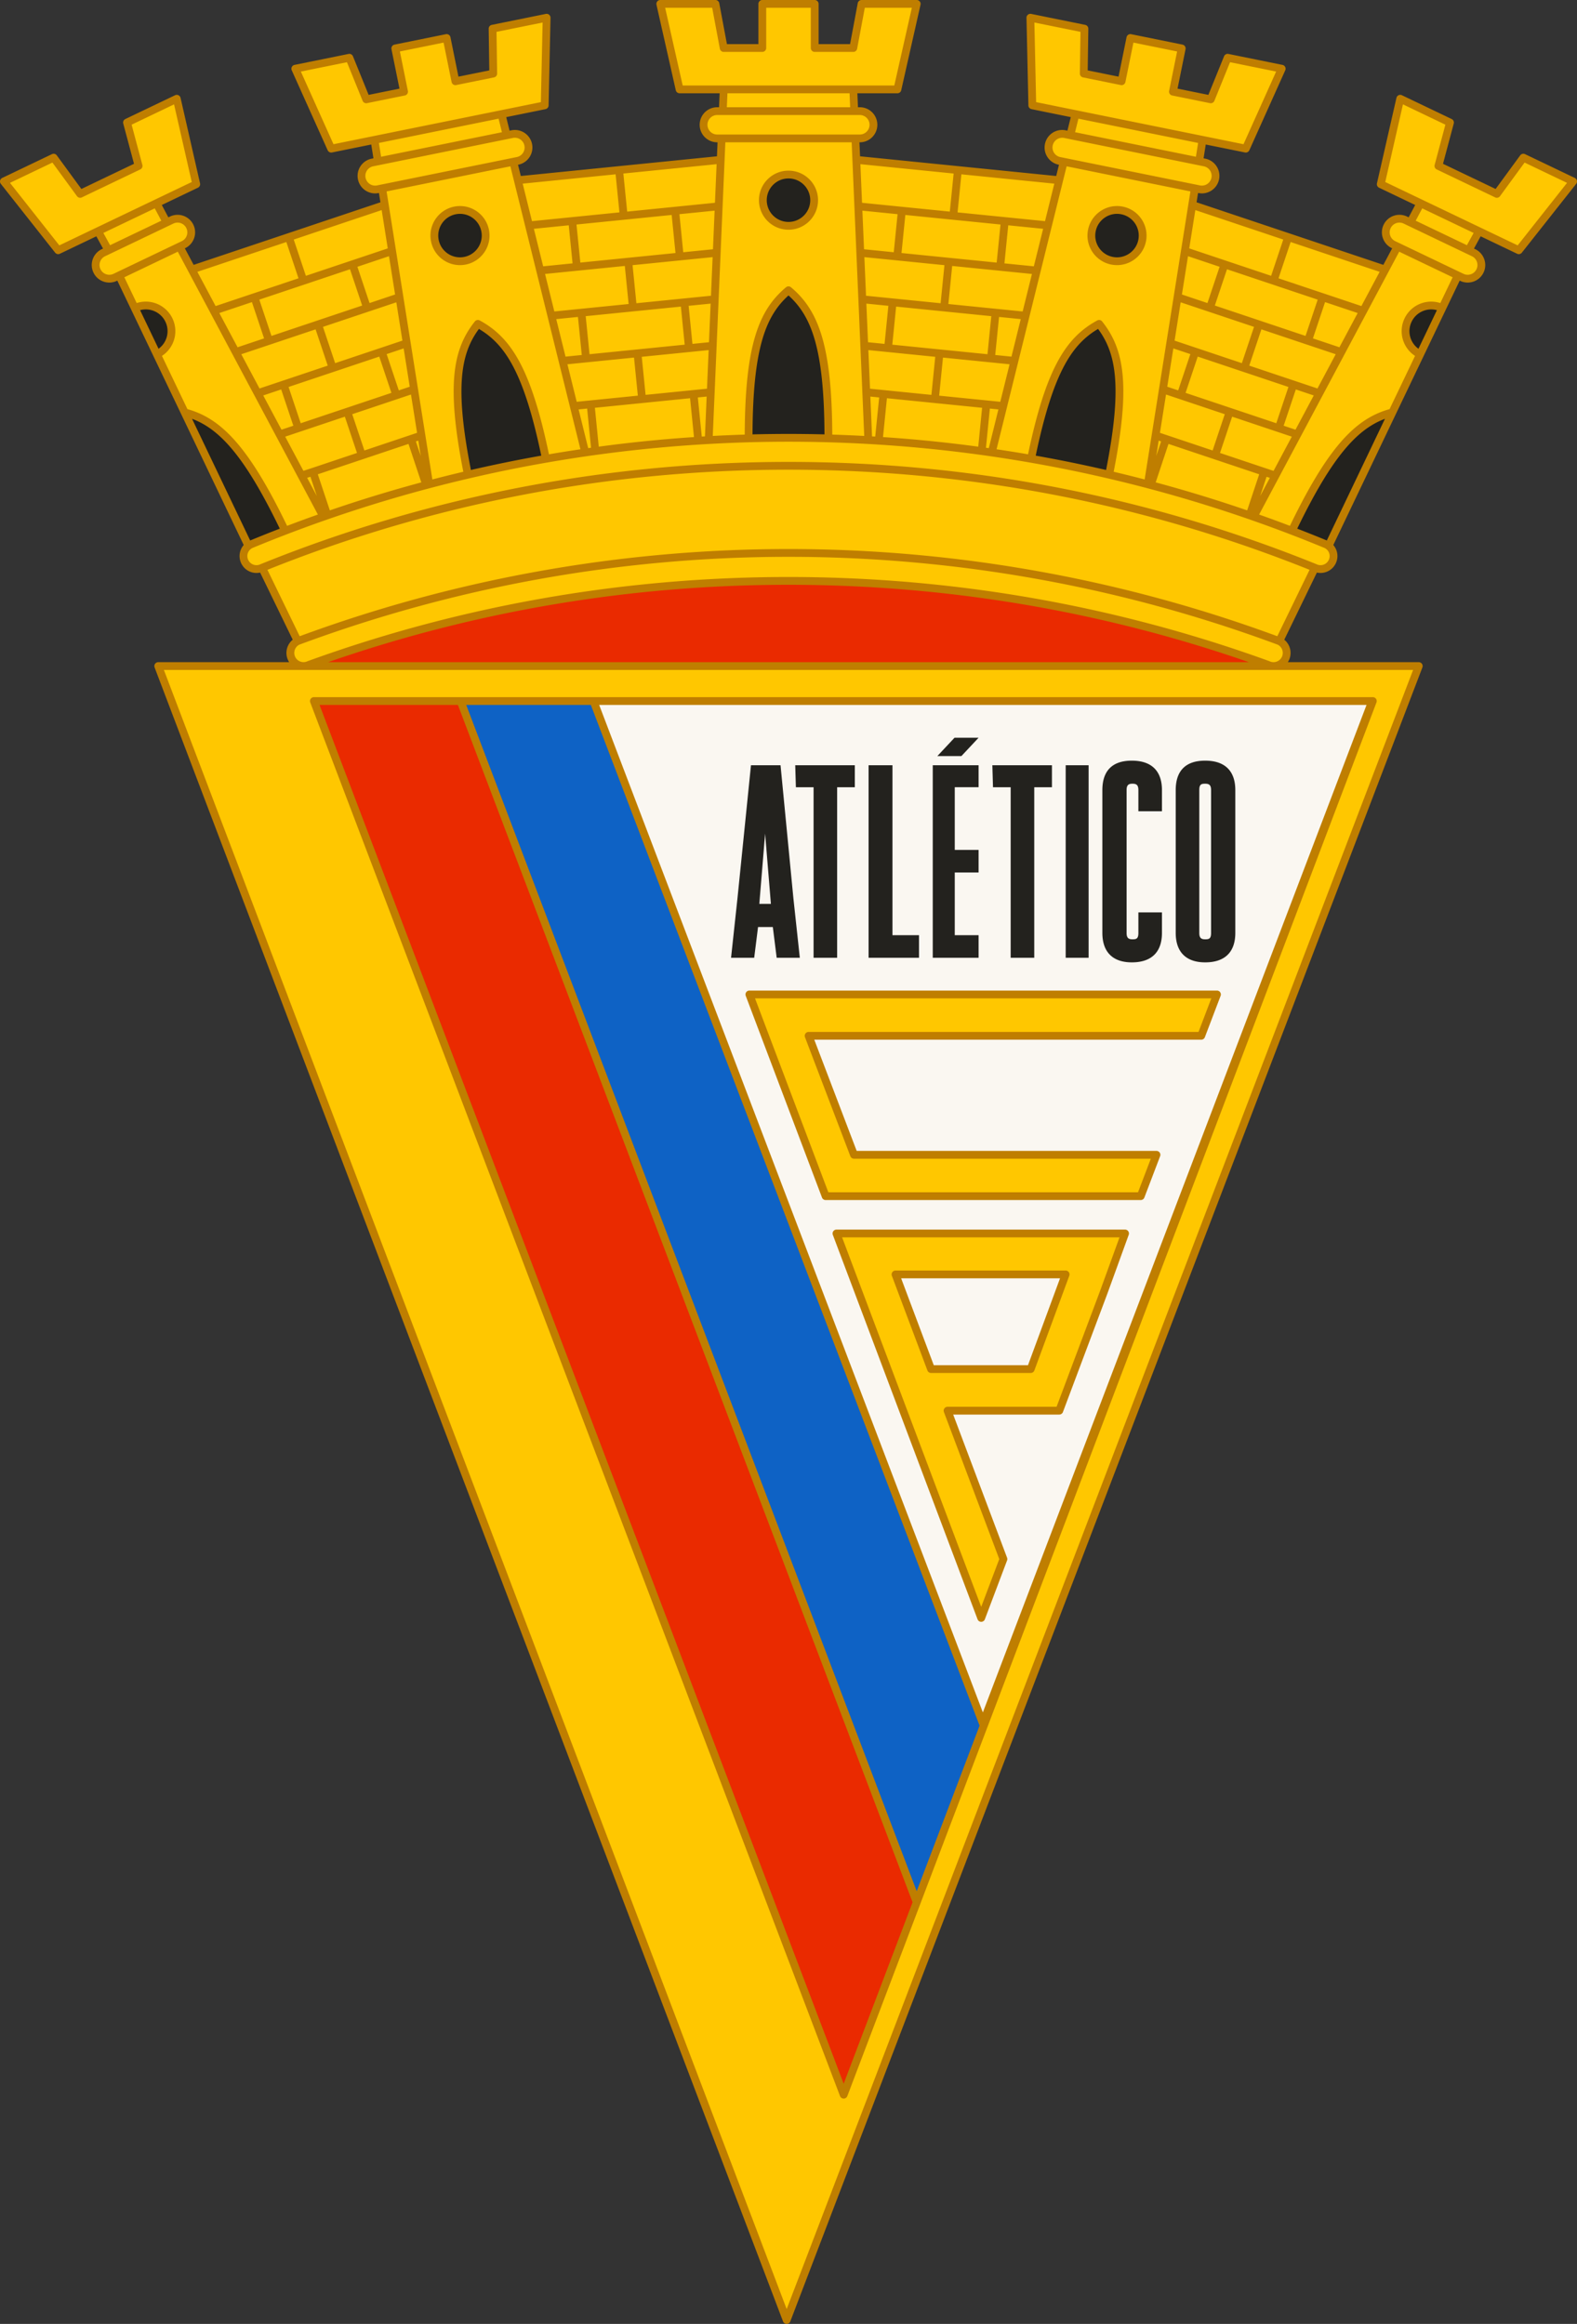 <svg xmlns="http://www.w3.org/2000/svg" fill="none" viewBox="0 0 1357.27 2000"><rect x="0" y="0" width="1357.27" height="2000" fill="#333333" stroke="none"/><path fill="#FFC700" d="M677.058 1996.65 136.197 573.226H1221.07z"/><path fill="#FFC700" d="M617.168 119.056c-6.487 0-11.746-5.259-11.746-11.746s5.259-11.746 11.746-11.746h4.786l.797-18.717h-37.976L568.16 3.267h47.471l7.12 37.976h33.23V3.267l45.097.01v37.977h33.23l7.121-37.977h47.47l-16.615 73.58h-37.976l.797 18.717h4.787c6.487 0 11.746 5.259 11.746 11.746s-5.259 11.746-11.746 11.746h-3.786l.789 18.443 174.625 17.538 3.936-15.894-3.71-.753c-6.358-1.29-10.466-7.49-9.176-13.847 1.29-6.358 7.49-10.466 13.847-9.176l4.691.952 4.503-18.185-37.218-7.552-1.651-75.414 46.522 9.44-.573 38.634 32.566 6.607 7.552-37.218 44.201 8.967-7.56 37.219 32.57 6.607 14.53-35.802 46.52 9.44-30.91 68.806-37.22-7.551-2.94 18.502 4.69.951c6.36 1.29 10.47 7.49 9.18 13.848-1.29 6.357-7.49 10.465-13.85 9.175l-3.71-.752-2.27 14.27 166.16 55.661 10.56-19.825-3.41-1.634c-5.85-2.8-8.33-9.813-5.53-15.665s9.82-8.326 15.67-5.527l4.32 2.066 8.79-16.541-34.26-16.389 16.77-73.545 42.82 20.486-9.96 37.331 50.31 24.072 22.81-31.185 42.82 20.486-46.74 59.205-34.25-16.388-8.98 16.451 4.32 2.066c5.85 2.8 8.32 9.813 5.52 15.665s-9.81 8.326-15.66 5.527l-3.42-1.634-111.3 232.81c4.12 3.155 5.5 8.796 3.15 13.647-2.69 5.541-9.37 7.852-14.91 5.161l-30.66 63.136c5.62 2.727 7.96 9.491 5.23 15.107-2.72 5.616-9.49 7.958-15.1 5.231-128.684-46.648-267.792-72.169-412.58-72.169s-283.897 25.511-412.578 72.159c-5.616 2.727-12.38.385-15.107-5.231s-.385-12.38 5.231-15.107l-30.657-63.136c-5.541 2.691-12.215.38-14.906-5.161-2.355-4.851-.977-10.492 3.144-13.647l-111.301-232.81-3.415 1.634c-5.852 2.799-12.865.325-15.665-5.527s-.325-12.865 5.527-15.665l4.318-2.066-8.977-16.451-34.258 16.388-46.741-59.205 42.822-20.486 22.812 31.185 50.314-24.072-9.966-37.331 42.822-20.486 16.766 73.545-34.258 16.389 8.797 16.541 4.318-2.066c5.852-2.799 12.865-.325 15.665 5.527s.325 12.865-5.527 15.665l-3.415 1.634 10.565 19.824 166.159-55.66-2.269-14.271-3.71.753c-6.357 1.29-12.557-2.818-13.847-9.175s2.818-12.558 9.176-13.848l4.691-.951-2.941-18.502-37.218 7.551-30.914-68.807 46.522-9.439 14.53 35.802 32.566-6.607-7.551-37.219 44.197-8.967 7.551 37.218 32.566-6.608-.573-38.634 46.523-9.44-1.652 75.415-37.218 7.552 4.503 18.185 4.691-.952c6.358-1.29 12.557 2.818 13.847 9.176 1.29 6.357-2.818 12.557-9.176 13.847l-3.71.753 3.936 15.894 174.625-17.538.79-18.443z"/><path fill="#EA2A00" d="M678.635 499.927c-144.766 0-283.853 25.517-412.514 72.158a11.3 11.3 0 0 1-4.82 1.138h834.759a11.25 11.25 0 0 1-4.91-1.138c-128.662-46.641-267.749-72.158-412.515-72.158M1181.55 603.341 726.129 1802.74 270.163 603.341"/><path fill="#0E62C5" d="M1181.55 603.341 788.98 1637.03 396.415 603.341"/><path fill="#FAF7F1" d="M1181.55 603.341 846.188 1483.16 510.831 603.341"/><path fill="#23221E" d="M644.306 377.286c0-79.51 11.784-108.525 34.329-127.476 22.545 18.951 34.331 47.966 34.331 127.476a1209 1209 0 0 0-34.331-.482c-11.522 0-22.875.158-34.329.482M656.57 172.285c0 12.186 9.879 22.065 22.065 22.065s22.067-9.879 22.067-22.065-9.88-22.066-22.067-22.066-22.065 9.879-22.065 22.066M400.286 224.379c11.943-2.424 19.661-14.07 17.238-26.013s-14.07-19.661-26.013-17.238-19.661 14.07-17.238 26.013 14.07 19.661 26.013 17.238M245.4 456.786c-34.313-71.724-57.936-94.486-86.452-101.852l54.887 114.885c.587-.45 1.326-.924 2.017-1.259a1197 1197 0 0 1 29.548-11.774M135.014 304.904c10.994-5.259 15.642-18.434 10.383-29.427-5.259-10.994-18.434-15.642-29.428-10.383zM469.841 394.842c-15.724-76.726-32.834-102.115-58.527-116.111-18.211 22.91-24.07 52.968-8.631 129.8a1208 1208 0 0 1 67.158-13.689M956.985 224.379c-11.943-2.424-19.661-14.07-17.237-26.013 2.423-11.943 14.069-19.661 26.013-17.238 11.943 2.424 19.66 14.07 17.237 26.013s-14.07 19.661-26.013 17.238M1111.87 456.786c34.31-71.724 57.94-94.486 86.45-101.852l-54.88 114.885c-.59-.45-1.33-.924-2.02-1.259-9.81-4.06-19.6-7.963-29.55-11.774M1222.26 304.904c-11-5.259-15.65-18.434-10.39-29.427 5.26-10.994 18.44-15.642 29.43-10.383zM887.43 394.842c22.607 3.944 45 8.513 67.159 13.689 15.439-76.832 9.579-106.89-8.632-129.8-25.693 13.996-42.802 39.385-58.527 116.111M663.485 777.864h-9.956l4.978-60.453zm8.296-119.287h-25.442l-11.615 114.429-5.531 51.277h19.912l3.318-26.448h12.721l3.319 26.448h19.911l-5.531-51.277M684.992 677.53h15.218v146.753h20.291V677.53h15.218v-18.953h-51.29M768.112 658.577h-20.557v165.706h43.399v-19.431h-22.842M854.644 677.53h15.218v146.753h20.29V677.53h15.218v-18.953h-51.29M936.933 658.577h-19.727v165.706h19.727zM974.132 654.631c-16.908 0-25.363 8.818-25.363 25.351v122.896c0 16.533 9.018 25.35 25.363 25.35 16.909 0 25.928-8.817 25.928-25.35v-17.636h-20.291v17.636c0 4.96-1.691 5.511-5.073 5.511s-5.073-1.103-5.073-5.511V679.982c0-4.409 1.691-5.511 5.073-5.511s5.073 1.102 5.073 5.511v18.186h20.291v-18.186c0-16.533-9.019-25.351-25.928-25.351M1032.19 679.982c0-4.96 1.69-5.511 5.07-5.511s5.07 1.102 5.07 5.511v122.896c0 4.96-1.69 5.511-5.07 5.511s-5.07-1.103-5.07-5.511zm5.07-25.351c-16.91 0-25.36 8.818-25.36 25.351v122.896c0 16.533 9.01 25.35 25.36 25.35 16.91 0 25.93-8.817 25.93-25.35V679.982c0-16.533-9.02-25.351-25.93-25.351M842.244 634.904l-14.795 15.782h-20.714l14.796-15.782M802.79 824.283h39.454v-19.431h-20.516v-53.976h20.516v-19.432h-20.516v-53.976h20.516v-18.891H802.79"/><path fill="#FFC700" d="m1047.4 855.846-13.56 35.595H695.956l39.05 102.406h260.331l-13.559 35.593H710.6l-65.625-173.594M770.741 1096.79l30.592 81.48H887.1l30.045-81.48zm197.555-35.23-18.374 50.64-38.239 101.85h-96.146l48.073 127.72-19.12 50.65-124.553-330.86"/><path fill="#BF7E00" fill-rule="evenodd" d="M565.663 1.26A3.35 3.35 0 0 1 568.282 0h47.464a3.355 3.355 0 0 1 3.296 2.736l6.606 35.235h27.088V3.354A3.353 3.353 0 0 1 656.089 0h45.092a3.354 3.354 0 0 1 3.354 3.354V37.97h27.087l6.607-35.235A3.35 3.35 0 0 1 741.525 0h47.463a3.352 3.352 0 0 1 3.271 4.092l-16.612 73.569a3.354 3.354 0 0 1-3.271 2.615h-34.471l.511 12.007h1.572c8.338 0 15.098 6.76 15.098 15.098s-6.76 15.098-15.098 15.098h-.285l.516 12.04 168.815 16.954 2.395-9.674-.28-.057c-8.172-1.658-13.452-9.626-11.794-17.798s9.627-13.452 17.799-11.794l1.54.312 2.889-11.665-33.783-6.855a3.355 3.355 0 0 1-2.686-3.213l-1.651-75.403a3.355 3.355 0 0 1 4.02-3.36l46.515 9.438a3.354 3.354 0 0 1 2.686 3.337l-.532 35.845 26.547 5.386 6.884-33.926a3.353 3.353 0 0 1 3.953-2.62l44.194 8.967a3.364 3.364 0 0 1 2.62 3.953l-6.89 33.926 26.55 5.386 13.48-33.217a3.35 3.35 0 0 1 3.77-2.026l46.52 9.438c1 .203 1.85.849 2.32 1.755.46.907.49 1.976.07 2.906l-30.91 68.796a3.35 3.35 0 0 1-3.72 1.912l-33.79-6.854-1.88 11.869 1.54.313c8.17 1.658 13.45 9.626 11.79 17.798s-9.62 13.452-17.8 11.794l-.28-.057-1.27 8.008 160.75 53.849 7.58-14.227-.25-.122c-7.52-3.598-10.7-12.613-7.11-20.135 3.6-7.522 12.62-10.702 20.14-7.104l1.42.679 5.64-10.611-31.1-14.876a3.356 3.356 0 0 1-1.82-3.771l16.77-73.534a3.33 3.33 0 0 1 1.81-2.275 3.34 3.34 0 0 1 2.9-.005l42.82 20.483a3.354 3.354 0 0 1 1.79 3.89l-9.25 34.636 45.29 21.667 21.16-28.935a3.364 3.364 0 0 1 4.16-1.045l42.81 20.483a3.357 3.357 0 0 1 1.19 5.103l-46.74 59.197a3.34 3.34 0 0 1-4.07.947l-31.39-15.014-5.76 10.553 1.13.539c7.52 3.598 10.7 12.613 7.1 20.135s-12.61 10.702-20.13 7.104l-.39-.187-54.95 114.863-53.83 112.679c3.75 4.261 4.7 10.472 2.08 15.869-3 6.169-9.79 9.259-16.2 7.828l-28.06 57.79c5.16 4.194 6.96 11.53 3.93 17.774q-.39.812-.87 1.552h112.67c1.11 0 2.14.543 2.76 1.452.63.909.77 2.068.37 3.099L680.191 1997.84a3.36 3.36 0 0 1-3.136 2.16 3.35 3.35 0 0 1-3.132-2.16L133.062 574.417a3.354 3.354 0 0 1 3.135-4.545h112.675a15 15 0 0 1-.873-1.552c-3.031-6.244-1.231-13.58 3.934-17.774l-28.061-57.79c-6.413 1.431-13.203-1.659-16.198-7.828-2.621-5.397-1.675-11.608 2.081-15.869l-53.833-112.677-54.95-114.865-.39.187c-7.521 3.598-16.536.418-20.134-7.104-3.599-7.522-.418-16.537 7.103-20.135l1.127-.539-5.758-10.553-31.385 15.014a3.355 3.355 0 0 1-4.08-.947L.722 158.243a3.352 3.352 0 0 1 1.185-5.103l42.816-20.483a3.355 3.355 0 0 1 4.154 1.045l21.166 28.935 45.284-21.667-9.246-34.636a3.35 3.35 0 0 1 1.792-3.89l42.816-20.483a3.355 3.355 0 0 1 4.717 2.28l16.764 73.534a3.355 3.355 0 0 1-1.823 3.771l-31.096 14.876 5.643 10.611 1.418-.679c7.522-3.598 16.537-.418 20.135 7.104s.418 16.537-7.104 20.135l-.255.122 7.582 14.227 160.75-53.849-1.272-8.008-.28.057c-8.172 1.658-16.141-3.622-17.799-11.794s3.622-16.14 11.794-17.798l1.541-.313-1.887-11.869-33.782 6.854a3.35 3.35 0 0 1-3.726-1.912l-30.91-68.796a3.354 3.354 0 0 1 2.393-4.66l46.515-9.439a3.354 3.354 0 0 1 3.774 2.026l13.481 33.218 26.547-5.387-6.884-33.926a3.354 3.354 0 0 1 2.62-3.953l44.19-8.966a3.355 3.355 0 0 1 3.954 2.62l6.883 33.925 26.547-5.386-.532-35.845a3.354 3.354 0 0 1 2.687-3.337l46.515-9.438a3.352 3.352 0 0 1 4.019 3.36l-1.651 75.403a3.354 3.354 0 0 1-2.686 3.213l-33.782 6.855 2.888 11.665 1.541-.312c8.172-1.658 16.14 3.622 17.798 11.794s-3.622 16.14-11.794 17.798l-.28.057 2.396 9.674 168.815-16.954.515-12.04h-.285c-8.338 0-15.098-6.76-15.098-15.098s6.76-15.098 15.098-15.098h1.572l.512-12.007h-34.471a3.355 3.355 0 0 1-3.272-2.615L565.011 4.092a3.36 3.36 0 0 1 .652-2.832m60.416 79.016-.512 12.007h106.136l-.511-12.007zm-1.798 42.203-10.822 252.707q13.712-.732 27.499-1.156c.319-77.226 12.071-107.077 35.519-126.787a3.35 3.35 0 0 1 4.316 0c23.448 19.71 35.2 49.561 35.519 126.787q13.787.424 27.5 1.156L732.99 122.479zm126.26 253.084 2.738.164 3.393-33.668-7.598-.763zm-1.757-41.037 52.85 5.308 3.29-32.758-57.563-5.781zm-1.713-40.001 14.232 1.429 3.29-32.758-18.945-1.903zm-1.713-40.002 64.196 6.448 3.29-32.759-68.909-6.92zm-1.713-40.001 25.579 2.569 3.289-32.758-30.291-3.043zm-1.713-40.002 75.543 7.587 3.29-32.758-80.256-8.06zm85.506-24.501-3.29 32.758 75.262 7.559 7.995-32.286zm70.343 46.894-30.012-3.014-3.29 32.758 25.307 2.542zm-9.623 38.863-68.64-6.893-3.29 32.758 63.935 6.421zm-9.624 38.863-18.685-1.876-3.29 32.758 13.98 1.404zm-9.624 38.863-57.312-5.756-3.29 32.758 52.607 5.284zm-9.624 38.863-7.353-.739-3.344 33.703q1.225.171 2.449.347zm-1.579 34.282a1213 1213 0 0 1 27.097 4.337c15.582-74.438 32.834-100.645 59.548-115.198a3.356 3.356 0 0 1 4.23.858c18.935 23.822 24.606 54.691 9.927 129.364a1207 1207 0 0 1 26.639 6.617l39.392-247.875-106.532-21.616zm136.962 28.499a1211 1211 0 0 1 78.721 24.09l10.35-31.045-78.06-26.148zm4.654-35.233-2.074-.695-2.108 13.263zm-1.006-7.411 45.343 15.188 10.45-31.218-50.55-16.936zm6.303-39.681 9.41 3.152 10.46-31.218-14.63-4.9zm6.31-39.682 57.9 19.396 10.46-31.218-63.12-21.144zm6.31-39.682 21.97 7.361 10.46-31.218-27.19-9.109zm6.3-39.682 70.47 23.604 10.45-31.218-75.68-25.352zm87.28-5.484-10.45 31.218 71.33 23.896 15.7-29.461zm57.68 61.116-28.06-9.399-10.45 31.218 22.81 7.643zm-18.9 35.464-63.95-21.424-10.46 31.218 58.71 19.668zm-18.9 35.464-15.43-5.171-10.46 31.218 10.19 3.414zm-18.9 35.463-51.33-17.195-10.45 31.218 46.08 15.439zm-18.89 35.464-2.81-.941-5.53 16.589zm-9.23 31.565 120.56-226.215 46.01 22.011-10.62 22.197c-11.94-3.894-25.21 1.571-30.78 13.21-5.57 11.638-1.5 25.4 9.03 32.255l-21.92 45.811c-29.01 8.085-52.71 32.015-85.78 100.457-8.78-3.34-17.61-6.583-26.5-9.726m32.79 12.137a1202 1202 0 0 1 25.48 10.187l50.03-104.715c-23.58 8.814-45.15 31.795-75.51 94.528m23.56 16.652a1202 1202 0 0 0-186.205-59.819 1205 1205 0 0 0-66.972-13.651c-67.689-11.809-137.294-17.988-208.218-17.988s-140.529 6.179-208.218 17.988a1205 1205 0 0 0-66.972 13.651 1202.5 1202.5 0 0 0-186.208 59.819 9 9 0 0 0-1.364.866c-2.845 2.177-3.831 6.088-2.166 9.517a7.8 7.8 0 0 0 10.422 3.609 3 3 0 0 1 .207-.092c140.379-56.779 293.578-87.996 454.299-87.996s313.92 31.217 454.295 87.996q.105.042.21.092a7.795 7.795 0 0 0 10.42-3.609c1.67-3.429.68-7.34-2.16-9.517a9.6 9.6 0 0 0-1.37-.866m-924.709-6.465a1202 1202 0 0 1 25.48-10.187c-30.363-62.733-51.928-85.714-75.508-94.528zm-54.014-113.056c29.01 8.086 52.715 32.016 85.779 100.458q13.176-5.011 26.501-9.725L153.031 216.612l-46.009 22.011 10.619 22.197c11.943-3.894 25.213 1.571 30.781 13.21 5.568 11.638 1.496 25.4-9.03 32.255zm-24.844-51.933c7.197-5.195 9.874-14.948 5.908-23.238-3.965-8.29-13.239-12.325-21.8-9.981zm147.422 139.074a1210 1210 0 0 1 78.717-24.09l-11.014-33.103-78.055 26.148zm-15.64-36.348 39.01-13.067-10.457-31.218-51.332 17.195 15.679 29.422 7.082-2.325zm-3.898 8.34 8.357 15.681-5.537-16.607zm-22.08-41.432 10.192-3.414-10.458-31.218-15.435 5.171zm-18.899-35.463 58.711-19.668-10.457-31.218-63.955 21.424zm-18.9-35.464 22.815-7.643-10.458-31.218-28.058 9.399zm-18.899-35.464 71.335-23.896-10.458-31.217-76.578 25.652zm67.237-57.244 10.457 31.218 70.463-23.604-5.239-32.966zm81.988 14.33-27.192 9.109 10.458 31.218 21.973-7.361zm6.307 39.682-63.119 21.144 10.457 31.218 57.901-19.396zm6.306 39.682-14.629 4.9 10.458 31.218 9.411-3.152zm6.307 39.681-50.556 16.936 10.457 31.218 45.339-15.188zm6.307 39.682-2.073.695 4.181 12.568zm12.101 33.407L332.726 164.75l106.536-21.616 60.302 243.513a1214 1214 0 0 0-27.098 4.337c-15.582-74.438-32.834-100.645-59.548-115.198a3.356 3.356 0 0 0-4.23.858c-18.935 23.822-24.606 54.691-9.927 129.364a1209 1209 0 0 0-26.639 6.617m33.175-8.143a1211 1211 0 0 1 60.558-12.344c-14.952-71.319-31.043-95.715-53.658-109.052-15.632 21.102-20.94 49.849-6.9 121.396m100.936-18.806q1.224-.176 2.448-.347l-3.343-33.703-7.354.739zm-9.878-39.888 52.608-5.284-3.29-32.758-57.313 5.756zm-9.623-38.863 13.98-1.404-3.29-32.758-18.685 1.876zm-9.624-38.863 63.934-6.421-3.289-32.758-68.64 6.893zm-9.624-38.863 25.307-2.542-3.29-32.758-30.012 3.014zm-9.624-38.863 75.262-7.559-3.29-32.758-79.967 8.031zm78.646-40.987 3.29 32.758 75.543-7.587 1.423-33.231zm78.543 31.941-30.292 3.043 3.29 32.758 25.579-2.569zm-1.713 40.002-68.91 6.92 3.29 32.759 64.197-6.448zm-1.713 40.001-18.946 1.903 3.29 32.758 14.233-1.429zm-1.713 40.002-57.564 5.781 3.29 32.758 52.851-5.308zm-1.713 40.001-7.598.763 3.392 33.668q1.369-.084 2.738-.164zm-10.904 34.859-3.368-33.425-81.913 8.226 3.318 33.455a1217 1217 0 0 1 81.963-8.256m-7.999-79.531-3.29-32.758-81.909 8.226 3.29 32.758zm-7.921-78.863-3.29-32.758-81.908 8.226 3.29 32.758zM336.876 338.104l-10.458-31.218-78.057 26.148 10.458 31.217zM311.7 262.948l-10.458-31.218-78.057 26.148 10.458 31.218zm909.11 37.214 15.89-33.219c-8.56-2.344-17.84 1.691-21.8 9.981-3.97 8.29-1.29 18.043 5.91 23.238m-122.36 64.089 10.46-31.217-78.06-26.148-10.46 31.218zm25.18-75.155 10.46-31.218-78.06-26.148-10.46 31.218zM951.973 404.482c14.041-71.547 8.732-100.294-6.9-121.396-22.615 13.337-38.705 37.733-53.658 109.052a1211 1211 0 0 1 60.558 12.344m-110.033-20.07 3.319-33.456-81.914-8.226-3.368 33.425a1216 1216 0 0 1 81.963 8.257m7.945-79.562 3.29-32.758-81.908-8.226-3.29 32.758zm7.92-78.863 3.29-32.758-81.908-8.226-3.29 32.758zM709.604 373.842c-.328-74.063-11.317-101.866-30.969-119.587-19.652 17.721-30.641 45.524-30.969 119.587a1227 1227 0 0 1 61.938 0M431.997 113.797l-2.889-11.665-103.013 20.901 1.887 11.869zm-293.16 76.133-5.643-10.611-44.215 21.155 5.758 10.553zm-55.943 6.02 50.305-24.068 31.834-15.23-15.235-66.83-36.52 17.471 9.246 34.636a3.355 3.355 0 0 1-1.793 3.891l-50.305 24.068a3.354 3.354 0 0 1-4.154-1.045l-21.166-28.934-36.52 17.471 42.473 53.799zM230.18 490.393l27.755 57.157c130.802-48.247 273.161-75.046 420.7-75.046s289.899 26.799 420.705 75.046l27.75-57.157c-138.685-55.612-289.88-86.166-448.455-86.166s-309.769 30.554-448.455 86.166m869.51 64.44c-130.81-48.603-273.322-75.622-421.055-75.622-147.734 0-290.244 27.019-421.056 75.622a7.95 7.95 0 0 0 7.077 14.236q.156-.077.322-.137C394 522.161 533.472 496.573 678.635 496.573s284.636 25.588 413.655 72.359c.11.04.22.086.32.137a7.96 7.96 0 0 0 10.63-3.679 7.96 7.96 0 0 0-3.55-10.557m-817.308 15.039c124.053-43.098 257.535-66.591 396.253-66.591s272.201 23.493 396.255 66.591zm980.148-358.845 5.76-10.553-44.21-21.155-5.65 10.611zm-233.24-76.125 1.88-11.869-103.008-20.901-2.889 11.665zM572.478 6.707l15.097 66.862h182.12l15.098-66.862h-40.485l-6.607 35.236a3.35 3.35 0 0 1-3.296 2.735h-33.224a3.354 3.354 0 0 1-3.354-3.353V6.706h-38.384v34.618a3.353 3.353 0 0 1-3.354 3.353h-33.224a3.35 3.35 0 0 1-3.296-2.735l-6.607-35.236zM427.334 27.424l.532 35.845a3.354 3.354 0 0 1-2.687 3.337l-32.561 6.606a3.354 3.354 0 0 1-3.953-2.62l-6.884-33.925-37.617 7.632 6.884 33.926a3.354 3.354 0 0 1-2.62 3.954l-32.561 6.606a3.354 3.354 0 0 1-3.774-2.025l-13.481-33.218-39.676 8.05 28.091 62.524 178.482-36.214 1.501-68.528zm462.926-8.05 1.501 68.528 178.479 36.214 28.09-62.524-39.67-8.05-13.48 33.218a3.36 3.36 0 0 1-3.78 2.025l-32.56-6.606a3.356 3.356 0 0 1-2.62-3.954l6.89-33.926-37.621-7.632-6.884 33.926a3.353 3.353 0 0 1-3.953 2.62l-32.561-6.607a3.354 3.354 0 0 1-2.686-3.337l.531-35.845zm317.21 70.448-15.23 66.83 113.97 54.527 42.48-53.799-36.53-17.471-21.16 28.934a3.36 3.36 0 0 1-4.16 1.045l-50.3-24.068a3.344 3.344 0 0 1-1.79-3.891l9.24-34.636zM617.282 98.99a8.39 8.39 0 0 0-8.39 8.391 8.39 8.39 0 0 0 8.39 8.39h122.706a8.39 8.39 0 1 0 0-16.78zm-165.94 26.288a8.39 8.39 0 0 0-9.891-6.555l-120.255 24.4a8.39 8.39 0 1 0 3.337 16.446l120.255-24.4a8.39 8.39 0 0 0 6.554-9.891m464.478-6.555a8.391 8.391 0 0 0-3.337 16.446l120.257 24.4a8.39 8.39 0 0 0 9.89-6.555 8.39 8.39 0 0 0-6.56-9.891zm-237.185 34.85c-10.335 0-18.712 8.377-18.712 18.712s8.377 18.712 18.712 18.712 18.713-8.378 18.713-18.712c0-10.335-8.379-18.712-18.713-18.712m-25.419 18.712c0-14.039 11.38-25.42 25.419-25.42s25.42 11.381 25.42 25.42-11.381 25.419-25.42 25.419-25.419-11.381-25.419-25.419m-238.98 26.748c-2.055-10.128-11.931-16.673-22.059-14.618s-16.673 11.932-14.618 22.06c2.056 10.128 11.932 16.672 22.06 14.617s16.672-11.931 14.617-22.059m-23.393-21.191c13.759-2.791 27.175 6.099 29.967 19.857 2.791 13.759-6.099 27.175-19.857 29.967-13.759 2.791-27.175-6.099-29.967-19.858-2.791-13.758 6.099-27.174 19.857-29.966m545.618 19.857c2.791-13.758 16.208-22.648 29.966-19.857s22.649 16.208 19.857 29.966c-2.791 13.759-16.208 22.649-29.966 19.858s-22.649-16.208-19.857-29.967m28.632-13.284c-10.128-2.055-20.004 4.49-22.059 14.618s4.489 20.004 14.617 22.059 20.005-4.489 22.06-14.617-4.49-20.005-14.618-22.06m-804.697 11.938a8.39 8.39 0 0 0-11.19-3.948l-58.76 28.11a8.39 8.39 0 0 0 7.242 15.138l58.76-28.11a8.39 8.39 0 0 0 3.948-11.19m1047.664-3.948a8.39 8.39 0 1 0-7.24 15.138l58.76 28.11a8.39 8.39 0 1 0 7.24-15.138zM141.059 576.579 677.067 1987.23 1216.2 576.579zm126.343 24.858a3.36 3.36 0 0 1 2.761-1.449h911.387c1.1 0 2.13.541 2.76 1.449.62.907.76 2.064.37 3.095L729.264 1803.93a3.354 3.354 0 0 1-6.27 0L267.028 604.533a3.35 3.35 0 0 1 .374-3.096m908.728 5.258H515.697l330.218 867.045zm-667.61 0 334.261 877.665q.136.345.342.66l-54.142 142.57L401.276 606.695zm-114.418 0L785.427 1637.12l-59.3 156.18L275.026 606.695zm248.113 247.244a3.35 3.35 0 0 1 2.759-1.447H1047.4c1.11 0 2.14.542 2.76 1.451.63.908.77 2.066.38 3.096l-13.56 35.596c-.5 1.3-1.74 2.16-3.14 2.16H700.824l36.492 95.698h258.021a3.354 3.354 0 0 1 3.134 4.548l-13.559 35.599a3.36 3.36 0 0 1-3.134 2.16H710.599a3.36 3.36 0 0 1-3.137-2.17l-65.625-173.599a3.36 3.36 0 0 1 .378-3.092m7.612 5.26 63.09 166.891h266.55l11.004-28.889H735.005a3.35 3.35 0 0 1-3.133-2.159l-39.05-102.406a3.352 3.352 0 0 1 3.134-4.548h335.574l11.01-28.889zm67.352 200.451a3.35 3.35 0 0 1 2.757-1.45h248.36a3.37 3.37 0 0 1 2.746 1.43c.627.9.779 2.04.406 3.07l-18.374 50.65-.013.03-38.239 101.85a3.35 3.35 0 0 1-3.14 2.17h-91.3l46.366 123.19c.287.76.286 1.6-.002 2.36l-19.119 50.65a3.35 3.35 0 0 1-3.14 2.17 3.35 3.35 0 0 1-3.137-2.17l-124.552-330.86a3.35 3.35 0 0 1 .381-3.09m7.603 5.26 119.711 318 15.532-41.14-47.628-126.54a3.36 3.36 0 0 1 .381-3.09 3.36 3.36 0 0 1 2.758-1.44h93.823l37.41-99.64.013-.03 16.73-46.12zm43.202 29.97a3.36 3.36 0 0 1 2.757-1.44h146.404a3.348 3.348 0 0 1 3.146 4.51l-30.045 81.48a3.36 3.36 0 0 1-3.147 2.19h-85.766a3.36 3.36 0 0 1-3.14-2.18l-30.592-81.47a3.35 3.35 0 0 1 .383-3.09m7.598 5.26 28.074 74.77h81.106l27.572-74.77z" clip-rule="evenodd"/></svg>